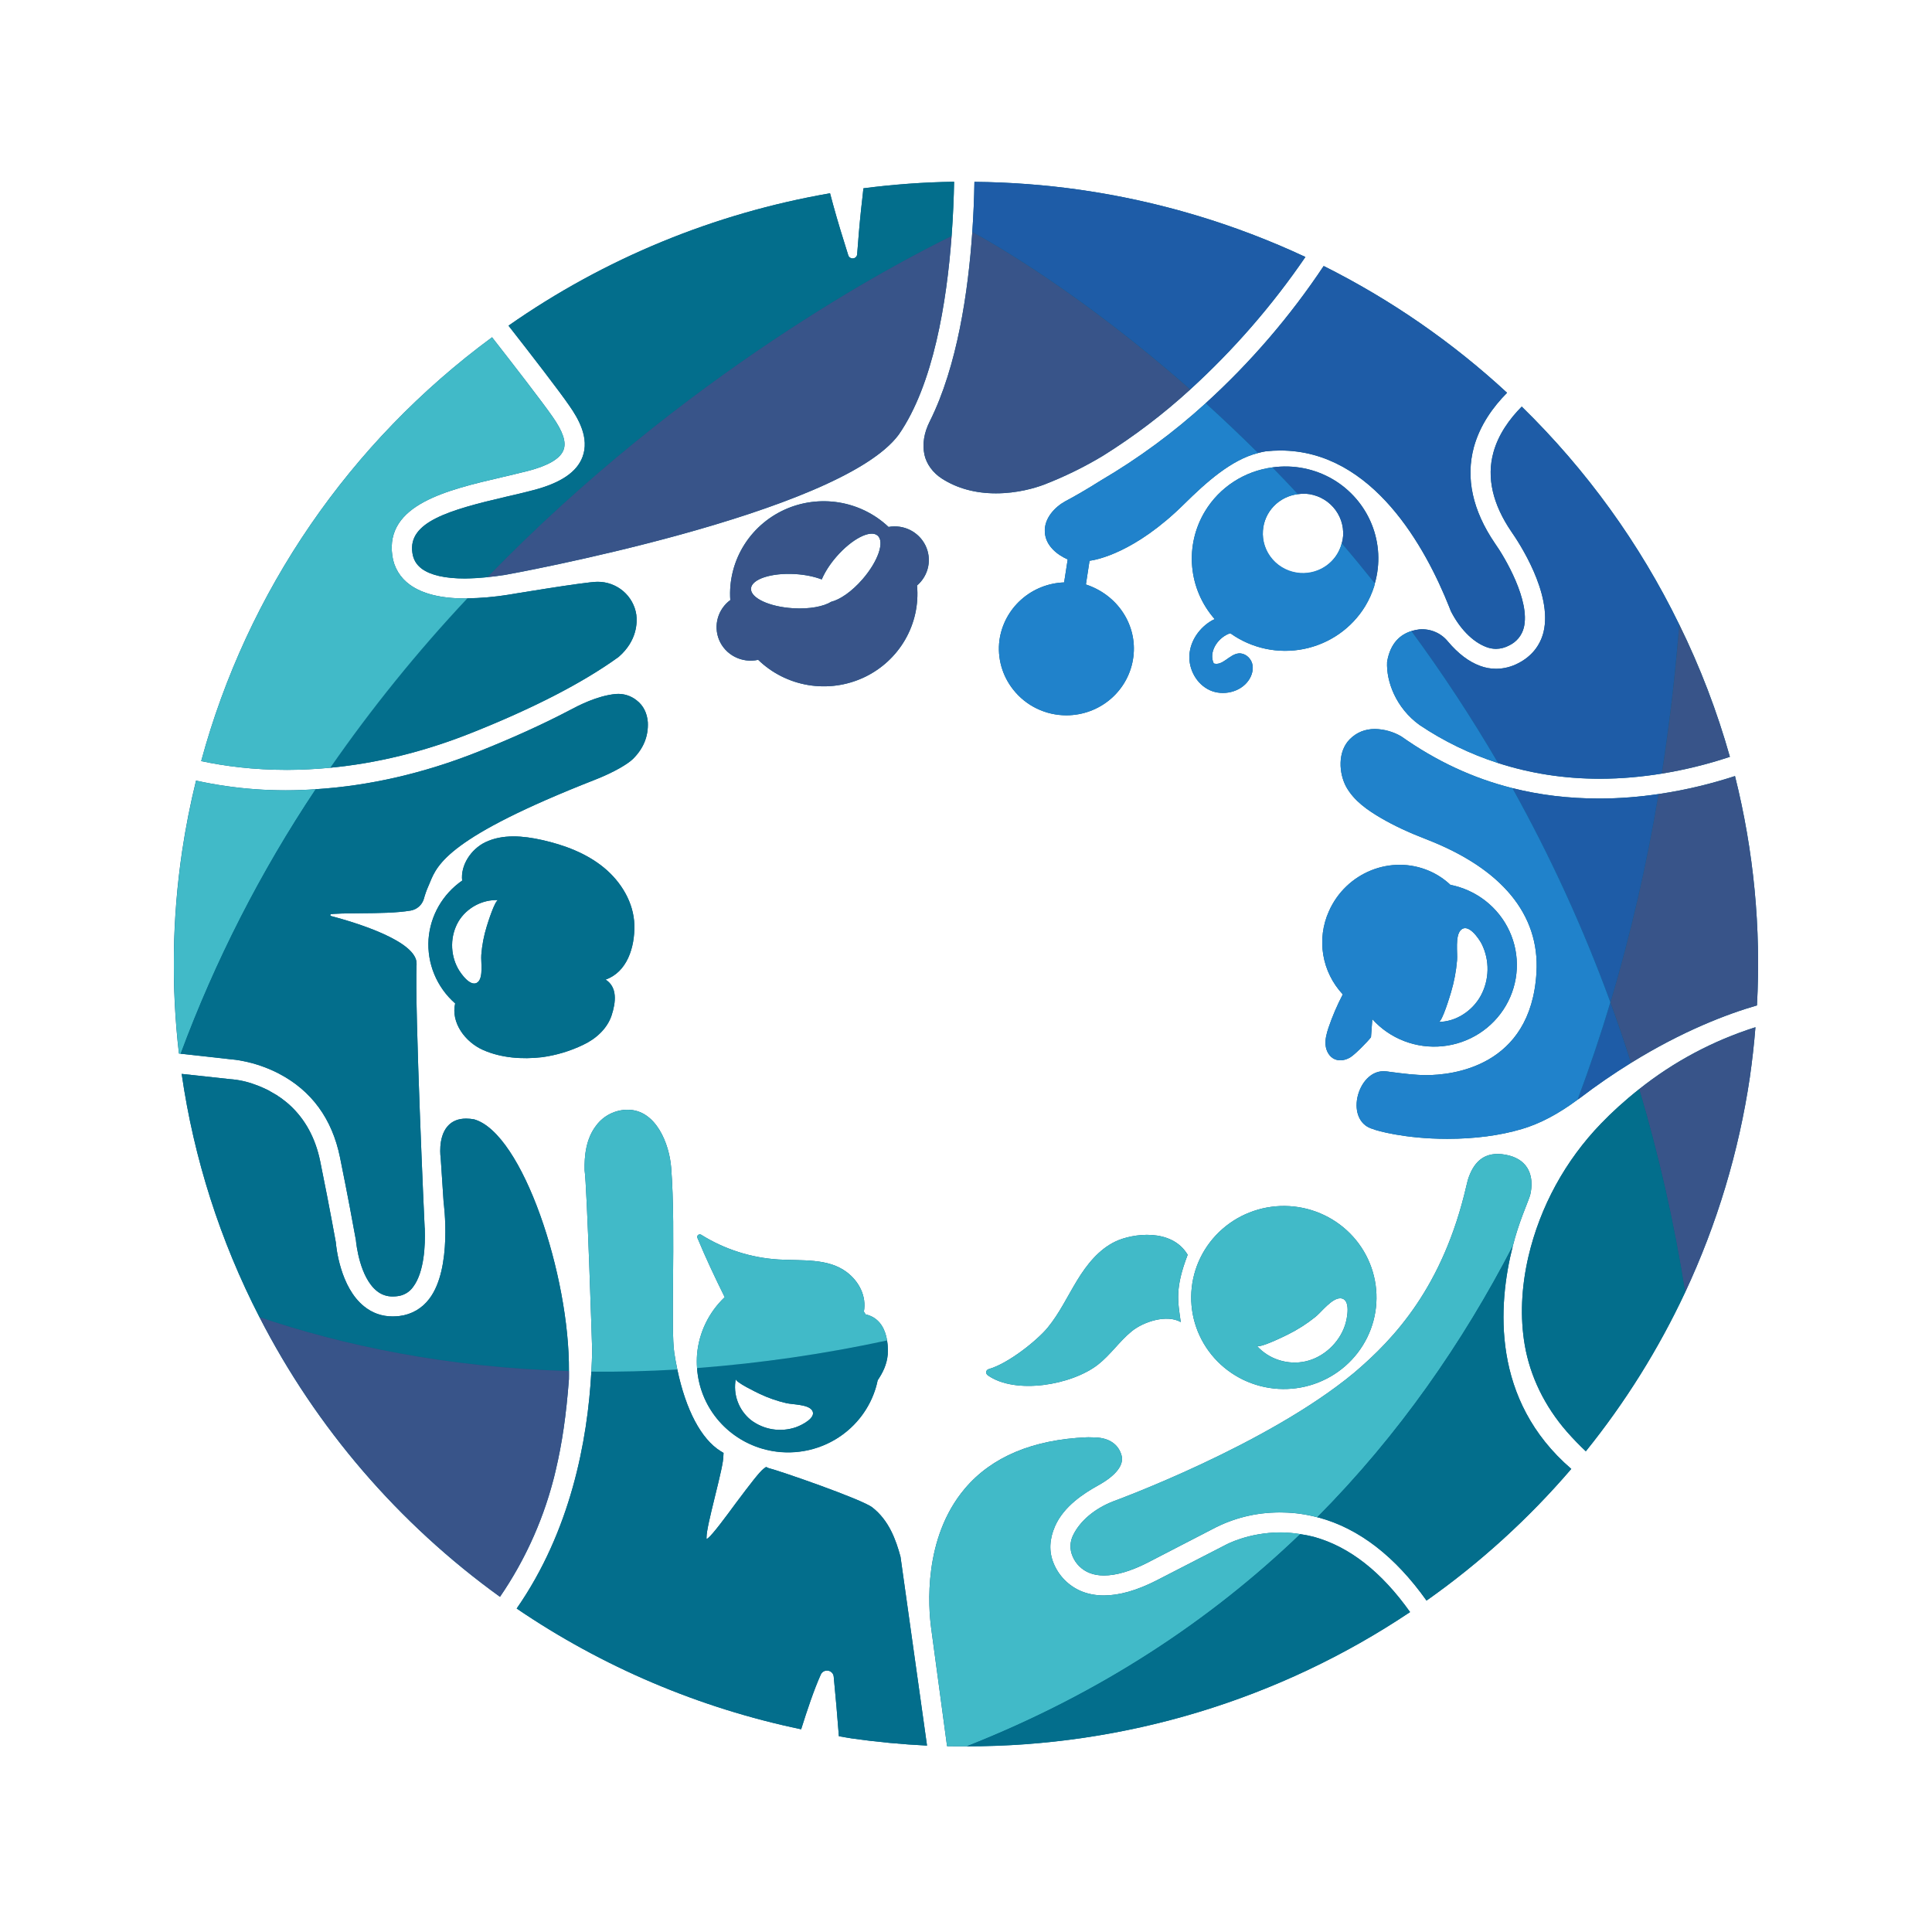 <svg xmlns="http://www.w3.org/2000/svg" width="500" height="500" viewBox="0 0 500 500" fill="none"><g clip-path="url(#clip0_3_5)"><path d="M85.475 198.689C97.529 197.539 109.706 194.558 121.801 189.754C137.988 183.331 150.87 176.689 160.095 170.015C164.958 165.803 164.925 160.975 164.679 159.088C164.326 156.705 163.112 154.53 161.261 152.963C159.41 151.397 157.047 150.545 154.609 150.567C151.51 150.575 131.576 153.912 131.379 153.944C127.931 154.49 124.448 154.793 120.957 154.852L120.383 154.876C114.126 154.876 109.313 153.685 106.074 151.328C104.834 150.446 103.791 149.321 103.009 148.024C102.228 146.726 101.725 145.284 101.531 143.787C99.653 130.56 115.717 126.809 129.886 123.505C132.207 122.962 134.487 122.419 136.651 121.876C141.924 120.508 145.015 118.677 145.844 116.433C146.606 114.433 145.704 111.711 143.015 107.863C140.473 104.186 132.732 94.183 127.344 87.289C90.472 114.441 63.95 153.085 52.068 196.972C58.038 198.251 65.5 199.248 74.307 199.248C78.036 199.229 81.763 199.042 85.475 198.689Z" fill="#025F83"></path><path d="M150.764 118.248C149.279 122.192 145.097 125.011 137.98 126.858C136.086 127.36 134.077 127.83 131.895 128.34L131.108 128.518C116.086 132.01 105.541 135.096 106.73 143.058C106.976 144.808 107.755 146.128 109.181 147.197C111.469 148.858 115.225 149.708 120.333 149.708C123.748 149.642 127.154 149.341 130.526 148.809C131.379 148.679 217.438 133.103 232.608 112.448C241.579 99.496 245.014 78.136 246.269 61.078C246.654 55.878 246.843 51.066 246.917 47.032C238.996 47.138 231.173 47.729 223.448 48.725L223.399 49.179L223.202 51.01C222.718 55.121 222.324 59.242 222.022 63.37L221.825 65.808C221.806 66.099 221.674 66.371 221.458 66.569C221.241 66.766 220.955 66.874 220.66 66.869C220.407 66.876 220.158 66.799 219.953 66.651C219.749 66.503 219.599 66.292 219.529 66.051L218.438 62.536C217.124 58.392 215.916 54.217 214.814 50.013C184.846 55.193 156.421 66.897 131.6 84.276C137.414 91.704 144.835 101.311 147.328 104.964C149.689 108.317 152.609 113.347 150.764 118.248ZM229.951 136.375C226.583 133.19 222.358 131.029 217.78 130.153C213.202 129.277 208.466 129.722 204.137 131.434C199.389 133.326 195.367 136.653 192.649 140.939C189.93 145.225 188.653 150.251 189 155.297C187.443 156.448 186.312 158.073 185.783 159.923C185.254 161.772 185.356 163.741 186.073 165.527C187.713 169.561 192.059 171.691 196.216 170.76C199.755 174.195 204.276 176.474 209.168 177.289C214.061 178.105 219.088 177.417 223.572 175.319C228.056 173.221 231.78 169.814 234.24 165.558C236.701 161.302 237.78 156.403 237.331 151.522C238.796 150.271 239.803 148.578 240.197 146.705C240.59 144.832 240.348 142.883 239.508 141.159C238.669 139.436 237.277 138.033 235.55 137.168C233.823 136.304 231.855 136.025 229.951 136.375ZM223.235 149.894C220.496 153.053 217.43 155.176 215.142 155.734C213.141 156.974 209.467 157.678 205.269 157.419C199.086 157.047 194.199 154.754 194.355 152.316C194.511 149.87 199.644 148.201 205.818 148.574C208.442 148.736 210.796 149.246 212.665 149.959C213.444 148.137 214.707 146.104 216.413 144.135C220.439 139.486 225.228 137.007 227.106 138.595C229 140.182 227.261 145.245 223.235 149.894ZM164.171 239.416C164.039 233.616 160.743 228.173 156.208 224.479C151.674 220.786 146.016 218.68 140.284 217.392C135.413 216.298 130.083 215.812 125.59 217.975C121.85 219.781 119.144 223.985 119.604 227.897C117.106 229.63 115.03 231.889 113.525 234.511C112.02 237.134 111.125 240.054 110.903 243.061C110.692 246.166 111.203 249.279 112.397 252.16C113.591 255.04 115.436 257.613 117.791 259.682C116.643 264.623 120.358 269.693 125.057 271.751C129.747 273.808 135.134 274.189 140.243 273.606C143.936 273.107 147.526 272.032 150.878 270.422C154.199 268.875 157.143 266.227 158.275 262.784C159.406 259.333 159.808 255.486 156.725 253.518C162.26 251.582 164.302 245.215 164.171 239.416ZM125.967 239.756C125.229 242.137 124.753 244.616 124.556 247.119C124.417 248.884 125.13 252.829 123.704 254.133C121.932 255.753 119.276 252.043 118.488 250.594C116.455 246.859 116.512 242.08 118.62 238.516C120.727 234.952 124.827 232.749 128.96 232.944C128.082 232.911 126.221 238.938 125.967 239.756Z" fill="#025F83"></path><path d="M72.126 277.818C80.621 282.24 85.951 289.53 87.984 299.485C90.108 309.918 91.387 316.989 91.896 319.8L92.109 320.958C92.199 321.93 93.109 330.565 97.529 334.105C98.692 335.059 100.167 335.562 101.678 335.522C102.034 335.522 102.397 335.5 102.769 335.457C103.598 335.376 104.4 335.117 105.118 334.699C105.836 334.281 106.453 333.713 106.926 333.035C109.837 329.155 110.067 322.1 109.936 318.245C109.941 318.007 109.928 317.805 109.895 317.637C109.862 317.208 107.295 261.107 107.812 249.508C108.066 243.628 92.289 238.816 85.5 237.018L85.533 236.589L86.402 236.508C87.64 236.419 89.264 236.394 91.018 236.378L93.454 236.346C97.775 236.313 102.671 236.273 106.311 235.649C107.098 235.504 107.829 235.148 108.424 234.619C109.018 234.09 109.454 233.41 109.682 232.652C109.999 231.486 110.39 230.381 110.854 229.339L111.256 228.391C113.167 223.718 116.045 216.663 153.962 201.799C158.972 199.839 162.506 197.684 163.785 196.429C166.532 193.732 167.828 190.54 167.656 186.928C167.475 184.522 166.483 182.562 164.777 181.258C163.267 180.036 161.336 179.441 159.39 179.597C154.519 180.051 149.632 182.626 147.287 183.874C140.407 187.478 132.469 191.075 123.695 194.566C109.641 200.147 95.553 203.371 81.695 204.245C71.319 204.999 60.888 204.249 50.732 202.018C49.25 208.043 48.048 214.133 47.132 220.267C44.561 237.619 44.282 255.227 46.304 272.65L46.747 272.698L59.867 274.156C59.949 274.165 65.73 274.505 72.126 277.818Z" fill="#025F83"></path><path d="M142.982 383.822C143.299 382.726 143.575 381.633 143.81 380.542C145.475 373.535 146.532 366.253 147.238 356.955C147.262 356.266 147.238 355.537 147.246 354.832C147.434 330.176 135.274 293.313 122.72 289.692C122.036 289.563 121.341 289.495 120.645 289.49C118.59 289.49 116.988 290.148 115.84 291.466C113.232 294.463 114.052 299.712 114.06 299.785L114.807 311.125C114.831 311.295 117.135 328.24 111.108 336.121C110.204 337.341 109.056 338.366 107.737 339.132C106.417 339.898 104.952 340.39 103.433 340.576C102.834 340.647 102.232 340.685 101.629 340.69C98.83 340.69 96.359 339.82 94.216 338.082C88.025 333.124 87 322.667 86.91 321.509L85.885 315.952C85.221 312.38 84.196 307.099 82.859 300.498C81.629 294.512 78.956 289.603 74.897 285.918C74.43 285.484 73.937 285.079 73.421 284.703C72.942 284.321 72.441 283.967 71.921 283.641C71.806 283.515 71.663 283.418 71.502 283.358C70.978 283.039 70.445 282.732 69.903 282.435L69.469 282.175C69.075 281.981 68.649 281.787 67.96 281.471C67.32 281.195 66.681 280.92 66.09 280.725C63.969 279.921 61.739 279.433 59.473 279.276L47.017 277.923C50.182 299.848 56.98 321.109 67.14 340.852C81.811 369.501 103.142 394.31 129.386 413.25C135.55 404.259 140.146 394.313 142.982 383.822ZM353.32 156.86C354.32 155.186 355.097 153.458 355.649 151.676C355.723 151.441 355.739 151.198 355.813 150.963C357.245 145.939 356.967 140.588 355.02 135.735C353.073 130.882 349.566 126.795 345.038 124.104C340.313 121.305 334.757 120.195 329.302 120.961C325.723 121.434 322.298 122.697 319.281 124.658C316.264 126.618 313.734 129.225 311.877 132.285C309.256 136.607 308.085 141.637 308.531 146.655C308.977 151.674 311.018 156.425 314.362 160.23C314.144 160.323 313.931 160.426 313.722 160.538C310.45 162.376 308.056 165.795 307.818 169.504C307.58 173.214 309.671 177.054 313.083 178.617C316.494 180.18 321.02 179.143 323.136 176.073C324.03 174.786 324.489 173.125 324.038 171.635C323.587 170.144 322.07 168.929 320.504 169.107C318.142 169.375 316.379 172.404 314.116 171.699C312.779 168.848 314.944 165.357 317.855 164.077C318.044 163.996 318.24 163.972 318.437 163.899C321.149 165.838 324.238 167.199 327.51 167.897C330.782 168.594 334.165 168.613 337.444 167.951C340.724 167.289 343.828 165.962 346.561 164.053C349.294 162.143 351.596 159.694 353.32 156.86ZM347.318 140.361L347.244 140.579C346.626 143.08 345.078 145.259 342.907 146.683C340.736 148.107 338.102 148.67 335.529 148.262C332.956 147.853 330.634 146.502 329.024 144.478C327.414 142.454 326.635 139.905 326.842 137.339C327.002 134.968 327.995 132.726 329.649 131.001C331.303 129.275 333.515 128.174 335.903 127.887C336.453 127.822 337.002 127.765 337.568 127.781C337.677 127.776 337.789 127.773 337.904 127.773C340.656 127.956 343.223 129.21 345.04 131.26C346.857 133.311 347.776 135.989 347.596 138.708C347.564 139.275 347.449 139.826 347.318 140.361Z" fill="#025F83"></path><path d="M312.049 104.348C303.73 111.928 294.63 118.628 284.899 124.339C280.791 126.939 277.601 128.721 275.641 129.758C273.075 131.175 270.156 134.116 270.402 137.752C270.615 141.268 273.649 143.609 276.322 144.775L275.395 150.729C271.264 150.879 267.318 152.465 264.255 155.208C261.191 157.951 259.207 161.674 258.651 165.722C258.364 167.973 258.531 170.258 259.144 172.445C259.756 174.632 260.801 176.677 262.218 178.463C263.847 180.541 265.936 182.221 268.326 183.376C270.716 184.53 273.342 185.127 276.002 185.121C280.256 185.116 284.362 183.578 287.549 180.795C290.736 178.012 292.785 174.176 293.312 170.007C294.362 161.761 289.27 153.977 281.029 151.263L281.972 145.132C283.817 144.889 293.69 143.05 306.416 130.487C312.066 124.914 318.609 118.977 325.604 117.235C326.268 117.073 326.924 116.895 327.588 116.806C328.879 116.66 330.133 116.59 331.352 116.595C355.329 116.595 369.007 141.916 375.025 157.006L375.485 158.173C377.641 162.417 380.946 166.119 384.816 167.512C385.57 167.777 386.362 167.919 387.161 167.933C388.361 167.913 389.537 167.604 390.589 167.034C391.529 166.585 392.356 165.936 393.011 165.134C393.666 164.331 394.133 163.395 394.377 162.393C396.058 155.491 389.523 144.313 386.866 140.587C381.093 132.099 379.273 123.723 381.446 115.704C383.029 109.994 386.407 105.304 390.031 101.659C375.863 88.557 359.883 77.509 342.57 68.846C333.899 81.864 323.65 93.787 312.049 104.348Z" fill="#025F83"></path><path d="M239.233 117.648C239.766 120.094 241.423 122.362 243.784 123.877C247.729 126.396 252.427 127.676 257.749 127.676C263.309 127.676 267.876 126.283 270.098 125.457C275.42 123.401 280.551 120.891 285.432 117.956C293.487 112.925 301.057 107.174 308.048 100.776C319.282 90.524 329.278 79.024 337.838 66.505C319.416 57.89 299.797 52.036 279.627 49.138C270.536 47.841 261.366 47.148 252.181 47.065C252.111 51.383 251.928 55.699 251.632 60.009C250.59 75.285 247.794 94.749 240.611 109.078C239.135 112.019 238.668 114.902 239.233 117.648ZM219.045 329.155C214.207 325.567 207.524 326.32 201.481 325.956C194.379 325.52 187.503 323.322 181.489 319.565C180.923 319.217 180.243 319.759 180.497 320.367C182.653 325.567 185.056 330.662 187.557 335.708C183.442 339.609 180.901 344.854 180.407 350.467C180.314 351.661 180.312 352.86 180.398 354.055C180.769 359.524 183.074 364.69 186.911 368.649C190.748 372.609 195.872 375.11 201.387 375.714C206.902 376.318 212.457 374.988 217.079 371.955C221.701 368.923 225.096 364.381 226.671 359.125C226.857 358.483 227.013 357.846 227.138 357.214C228.45 355.254 229.508 353.18 229.746 350.515C229.858 348.944 229.725 347.365 229.352 345.833C228.737 343.403 227.311 340.909 224.014 340.155C223.872 339.918 223.724 339.677 223.571 339.434C224.293 335.49 222.366 331.618 219.045 329.155ZM205.95 369.372C203.998 370.04 201.907 370.215 199.869 369.881C197.831 369.548 195.91 368.715 194.281 367.46C192.733 366.202 191.558 364.554 190.878 362.691C190.198 360.828 190.04 358.818 190.419 356.874C190.247 357.7 195.806 360.348 196.561 360.713C198.769 361.766 201.076 362.571 203.481 363.127C205.171 363.516 209.09 363.435 210.148 364.974C211.46 366.877 207.475 368.845 205.95 369.372ZM288.712 321.282C284.358 323.348 281.234 327.309 278.741 331.399C276.248 335.49 274.19 339.872 271.148 343.582C268.442 346.878 260.906 352.921 255.871 354.322C255.125 354.533 254.994 355.464 255.625 355.918C262.767 360.988 277.355 358.469 284.153 353.164C287.367 350.653 289.68 347.17 292.829 344.578C295.977 341.986 302.045 340.098 305.58 342.156C304.817 336.656 304.038 333.473 307.367 324.733C303.234 317.767 293.075 319.217 288.712 321.282Z" fill="#025F83"></path><path d="M316.363 318.058C311.601 322.223 308.709 328.085 308.323 334.356C307.937 340.626 310.089 346.792 314.304 351.495C318.52 356.199 324.455 359.055 330.803 359.437C337.151 359.818 343.392 357.693 348.154 353.528C352.916 349.364 355.808 343.502 356.194 337.231C356.58 330.96 354.428 324.795 350.212 320.091C345.996 315.388 340.062 312.531 333.714 312.15C327.366 311.769 321.124 313.894 316.363 318.058ZM346.949 336C349.679 336.17 348.671 341.224 348.08 342.99C346.563 347.55 342.553 351.244 337.953 352.305C333.353 353.366 328.326 351.779 325.26 348.279C325.907 349.025 332.369 345.833 333.246 345.396C335.816 344.127 338.221 342.591 340.462 340.787C342.029 339.515 344.751 335.862 346.949 336ZM340.028 397.738C338.869 397.44 337.695 397.205 336.51 397.033C334.835 396.758 333.141 396.612 331.442 396.596C322.98 396.596 317.256 399.787 317.183 399.82L299.151 409.094C294.157 411.621 289.631 412.901 285.686 412.901C283.598 412.901 281.668 412.545 279.897 411.832C278.239 411.143 276.738 410.129 275.485 408.853C274.233 407.577 273.254 406.063 272.607 404.404C271.443 401.48 271.582 398.313 273.034 394.992C275.305 389.808 280.512 386.463 284.243 384.397C288.802 381.87 290.934 379.124 290.254 376.662C289.467 373.803 287.072 372.15 283.538 372.012L281.718 371.964L281.25 371.972C267.261 372.579 256.658 377.043 249.729 385.215C238.823 398.086 240.275 416.125 240.98 421.35L245.096 451.911C246.794 451.951 248.491 451.935 250.18 451.935C291.087 451.97 331.062 439.867 364.923 417.194C357.584 406.851 349.245 400.273 340.028 397.738Z" fill="#025F83"></path><path d="M391.507 322.481C393.057 316.349 395.173 311.781 395.952 309.456C396.157 308.76 397.059 305.123 395.238 302.223C394.14 300.465 392.254 299.331 389.654 298.845C388.976 298.717 388.287 298.649 387.596 298.643C383.799 298.643 381.274 300.854 379.863 305.406C379.792 305.665 379.675 306.141 379.511 306.832C373.476 333.019 360.823 346.465 350.483 355.246C327.859 374.038 288.491 388.399 288.105 388.545C283.308 390.416 279.536 393.591 277.749 397.252C277.316 398.096 277.075 399.024 277.044 399.97C277.013 400.916 277.192 401.857 277.568 402.728C277.967 403.717 278.567 404.615 279.332 405.366C280.096 406.117 281.009 406.705 282.013 407.094C283.106 407.526 284.339 407.739 285.711 407.733C288.827 407.733 292.55 406.648 296.789 404.518L314.747 395.235C320.141 392.56 326.124 391.254 332.156 391.436C335.075 391.477 338.019 391.906 340.913 392.667L341.307 392.749C351.729 395.575 361.077 402.817 369.187 414.23C383.053 404.446 395.635 393 406.645 380.153C385.956 362.341 387.612 337.839 391.507 322.481Z" fill="#025F83"></path><path d="M414.377 290.745C405.077 300.369 398.571 312.288 395.542 325.251C393.697 333.278 393.385 340.973 394.607 348.109C396.001 356.209 399.773 363.961 405.529 370.546C407.178 372.426 408.842 374.119 410.408 375.593C420.607 362.942 429.235 349.131 436.107 334.453C444.371 316.785 450.013 298.032 452.86 278.773C453.475 274.48 453.957 270.169 454.303 265.846C443.363 269.315 433.164 274.746 424.217 281.868C420.38 284.905 417.067 287.951 414.377 290.745ZM449.014 200.843C443.692 202.585 436.903 204.383 429.195 205.509C424.398 206.214 419.248 206.659 413.861 206.659C405.907 206.659 398.486 205.744 391.409 203.97C381.257 201.418 371.811 197.044 362.635 190.572C360.568 189.366 358.221 188.708 355.821 188.661C353.23 188.666 351.051 189.563 349.286 191.35C346.137 194.574 346.481 200.098 348.408 203.654C350.466 207.315 353.968 209.705 357.453 211.738C360.725 213.649 364.529 215.431 369.097 217.197C388.613 224.738 398.486 236.645 397.641 251.63C396.247 276.319 375.476 278.239 369.146 278.239C366.317 278.239 363.422 277.874 360.019 277.437L358.855 277.275L358.068 277.226C354.247 277.226 351.664 281.098 351.172 284.735C350.68 288.461 352.295 291.385 355.296 292.187C355.513 292.256 355.726 292.335 355.936 292.422C356.001 292.446 363.144 294.73 374.558 294.73C381.651 294.73 388.145 293.88 393.844 292.195C398.568 290.802 403.307 288.283 408.285 284.589L408.965 284.111C413.195 280.886 417.582 277.866 422.11 275.064C435.418 266.826 446.874 262.46 454.697 260.192C455.789 240.24 453.874 220.239 449.014 200.843Z" fill="#025F83"></path><path d="M354.812 268.43L355.157 263.764C357.41 266.272 360.236 268.214 363.399 269.43C366.562 270.646 369.973 271.102 373.35 270.759C376.727 270.416 379.973 269.285 382.82 267.458C385.666 265.632 388.033 263.163 389.723 260.255C391.413 257.346 392.378 254.083 392.54 250.734C392.701 247.384 392.054 244.045 390.651 240.991C389.248 237.938 387.129 235.258 384.471 233.173C381.813 231.088 378.69 229.657 375.362 228.999C373.761 227.489 371.904 226.269 369.876 225.394C359.97 221.126 348.351 225.807 343.915 235.851C342.326 239.391 341.821 243.312 342.46 247.132C343.1 250.952 344.857 254.503 347.514 257.349C346.062 260.125 344.826 263.006 343.816 265.967C343.341 267.409 342.914 268.916 343.045 270.43C343.177 271.945 343.988 273.484 345.391 274.108C346.686 274.683 348.244 274.375 349.45 273.638C350.671 272.901 353.968 269.556 354.812 268.43ZM375.534 256.758C376.329 254.076 376.854 251.306 377.084 248.52C377.248 246.56 376.542 242.226 378.051 240.703C379.921 238.808 382.668 242.769 383.48 244.324C384.508 246.417 385.02 248.72 384.974 251.046C384.929 253.371 384.327 255.653 383.217 257.705C380.97 261.771 376.665 264.444 372.336 264.469C373.246 264.461 375.255 257.681 375.534 256.758ZM391.179 137.655C392.983 140.231 401.88 153.604 399.461 163.591C398.584 167.107 396.345 169.877 392.992 171.61C391.216 172.563 389.231 173.07 387.211 173.085C385.746 173.085 384.357 172.833 383.045 172.331C380.159 171.286 377.354 169.156 374.706 166.013C373.832 164.936 372.703 164.087 371.419 163.542C370.135 162.997 368.735 162.772 367.342 162.887C366.638 162.969 365.944 163.115 365.267 163.324C362.553 164.158 359.814 166.272 358.978 171.294C358.732 176.316 361.241 183.193 367.375 187.624C373.648 191.842 380.495 195.161 387.711 197.482C395.993 200.155 404.759 201.54 413.984 201.54C419.699 201.54 425.086 201.005 430.064 200.203C436.051 199.236 441.947 197.784 447.694 195.862C444.38 184.087 439.995 172.633 434.59 161.639C424.372 140.668 410.584 121.585 393.828 105.223C390.663 108.422 387.793 112.399 386.505 117.065C384.701 123.569 386.284 130.487 391.179 137.655ZM225.744 390.108C223.03 388.002 201.841 380.663 198.84 379.918L198.258 379.643L197.545 380.169C196.495 381.028 194.224 383.944 190.411 389.047C187.926 392.424 184.515 397.05 183.211 398.095L182.85 398.313V397.851C182.85 396.215 183.834 392.206 184.867 387.961L184.999 387.411C186.36 381.911 187.245 378.193 187.213 376.711L187.254 376.022L186.499 375.56C181.456 372.442 177.471 364.844 175.29 354.419C174.991 352.998 174.732 351.569 174.511 350.134C174.043 347.113 174.109 339.847 174.183 331.326C174.265 321.541 174.363 310.444 173.691 302.085C173.215 296.099 169.82 287.197 162.44 287.197C160.87 287.197 159.322 287.558 157.918 288.253C156.515 288.948 155.295 289.956 154.355 291.199C151.6 294.706 151.206 299.25 151.297 302.887C151.912 306.856 153.256 349.203 153.256 349.559C153.218 351.303 153.147 353.107 153.043 354.97C152.059 372.993 147.639 396.256 133.716 416.287C155.925 431.405 180.947 442.026 207.335 447.537C208.852 442.701 210.648 437.315 212.419 433.378C212.552 433.073 212.773 432.812 213.055 432.629C213.336 432.447 213.665 432.349 214.002 432.349C214.444 432.338 214.873 432.494 215.202 432.787C215.53 433.079 215.731 433.485 215.765 433.921C216.232 438.692 216.733 444.418 217.102 449.335C218.2 449.513 219.291 449.732 220.398 449.894C226.936 450.823 233.441 451.444 239.914 451.757L233.051 402.89C231.853 398.451 230.041 393.453 225.744 390.108Z" fill="#025F83"></path><path d="M239.75 141.713C238.988 139.845 237.597 138.294 235.812 137.322C234.027 136.349 231.957 136.015 229.951 136.375C226.419 133.034 221.947 130.825 217.121 130.04C212.296 129.255 207.343 129.93 202.913 131.977C198.483 134.024 194.784 137.347 192.301 141.509C189.817 145.671 188.667 150.477 189 155.297C187.443 156.448 186.312 158.073 185.783 159.923C185.254 161.772 185.356 163.741 186.073 165.527C187.713 169.561 192.059 171.691 196.216 170.76C199.755 174.195 204.276 176.474 209.168 177.289C214.061 178.105 219.088 177.417 223.572 175.319C228.056 173.221 231.78 169.814 234.24 165.558C236.701 161.302 237.78 156.403 237.331 151.522C240.086 149.149 241.193 145.253 239.75 141.713ZM223.235 149.894C220.496 153.053 217.43 155.176 215.142 155.726C213.141 156.966 209.467 157.67 205.269 157.411C199.086 157.039 194.199 154.746 194.355 152.308C194.511 149.87 199.644 148.193 205.818 148.566C208.442 148.728 210.796 149.238 212.665 149.951C213.444 148.129 214.707 146.095 216.413 144.127C220.439 139.478 225.228 136.999 227.106 138.587C229 140.182 227.261 145.245 223.235 149.894Z" fill="#385489"></path><path d="M288.712 321.282C284.358 323.348 281.234 327.309 278.741 331.399C276.248 335.49 274.19 339.872 271.148 343.582C268.442 346.878 260.906 352.921 255.871 354.322C255.125 354.533 254.994 355.464 255.625 355.918C262.767 360.988 277.355 358.469 284.153 353.164C287.367 350.653 289.68 347.17 292.829 344.578C295.977 341.986 302.045 340.099 305.571 342.156C304.809 336.656 304.03 333.473 307.359 324.733C303.234 317.767 293.075 319.217 288.712 321.282Z" fill="#41BAC8"></path><path d="M316.363 318.058C311.601 322.223 308.709 328.085 308.323 334.356C307.937 340.626 310.089 346.792 314.304 351.495C318.52 356.199 324.455 359.055 330.803 359.437C337.151 359.818 343.392 357.693 348.154 353.528C352.916 349.364 355.808 343.502 356.194 337.231C356.58 330.96 354.428 324.795 350.212 320.091C345.996 315.388 340.062 312.531 333.714 312.15C327.366 311.769 321.124 313.894 316.363 318.058ZM340.454 340.787C342.029 339.523 344.751 335.87 346.949 336C349.679 336.17 348.671 341.224 348.08 342.99C346.563 347.55 342.553 351.244 337.953 352.305C335.666 352.824 333.279 352.722 331.045 352.012C328.811 351.302 326.812 350.01 325.26 348.271C325.907 349.017 332.369 345.825 333.246 345.388C335.797 344.132 338.224 342.585 340.454 340.787Z" fill="#41BAC8"></path><path d="M343.062 270.43C343.193 271.945 344.005 273.484 345.407 274.108C346.703 274.683 348.261 274.375 349.466 273.638C350.671 272.901 353.976 269.556 354.812 268.422L355.157 263.756C357.41 266.264 360.236 268.206 363.399 269.422C366.562 270.638 369.973 271.094 373.35 270.751C376.727 270.408 379.973 269.277 382.82 267.45C385.667 265.624 388.033 263.154 389.723 260.246C391.413 257.338 392.378 254.075 392.54 250.725C392.701 247.376 392.054 244.037 390.651 240.983C389.248 237.93 387.129 235.25 384.471 233.165C381.813 231.079 378.69 229.649 375.362 228.991C373.761 227.481 371.904 226.261 369.876 225.386C359.97 221.118 348.351 225.799 343.915 235.843C342.326 239.383 341.821 243.304 342.46 247.124C343.1 250.944 344.857 254.495 347.514 257.341C346.062 260.117 344.826 262.998 343.816 265.959C343.349 267.417 342.922 268.916 343.062 270.43ZM375.534 256.758C376.329 254.076 376.854 251.306 377.084 248.52C377.248 246.56 376.542 242.226 378.051 240.703C379.921 238.808 382.668 242.769 383.48 244.324C384.508 246.417 385.02 248.72 384.974 251.046C384.929 253.371 384.327 255.653 383.217 257.705C380.97 261.771 376.665 264.444 372.336 264.469C373.246 264.461 375.255 257.681 375.534 256.758Z" fill="#2082CB"></path><path d="M164.171 239.415C164.039 233.616 160.743 228.173 156.208 224.479C151.674 220.785 146.016 218.679 140.284 217.392C135.413 216.298 130.083 215.812 125.598 217.975C121.859 219.781 119.153 223.985 119.612 227.897C117.114 229.63 115.038 231.889 113.533 234.511C112.029 237.134 111.133 240.054 110.912 243.06C110.701 246.166 111.212 249.279 112.406 252.16C113.599 255.04 115.444 257.613 117.8 259.682C116.652 264.623 120.366 269.693 125.065 271.751C129.755 273.808 135.151 274.189 140.251 273.606C143.944 273.106 147.534 272.032 150.887 270.422C154.208 268.875 157.151 266.226 158.283 262.784C159.415 259.333 159.816 255.486 156.733 253.518C162.26 251.582 164.302 245.215 164.171 239.415ZM125.967 239.756C125.229 242.137 124.753 244.616 124.565 247.119C124.425 248.884 125.139 252.829 123.712 254.133C121.941 255.753 119.284 252.043 118.497 250.593C117.496 248.73 116.984 246.648 117.007 244.538C117.03 242.429 117.587 240.359 118.628 238.516C120.743 234.952 124.835 232.749 128.968 232.944C128.082 232.911 126.221 238.938 125.967 239.756Z" fill="#036E8C"></path><path d="M345.038 124.104C340.313 121.305 334.757 120.195 329.302 120.961C331.494 123.202 333.695 125.511 335.903 127.887C336.453 127.822 337.002 127.765 337.568 127.781C337.677 127.776 337.789 127.773 337.904 127.773C340.656 127.956 343.223 129.21 345.04 131.26C346.857 133.311 347.776 135.989 347.596 138.708C347.546 139.268 347.45 139.824 347.309 140.369L347.236 140.587C350.1 143.935 352.956 147.394 355.805 150.963C357.238 145.94 356.961 140.59 355.015 135.737C353.07 130.884 349.564 126.797 345.038 124.104Z" fill="#1E5CA7"></path><path d="M336.535 148.274C333.782 148.091 331.216 146.837 329.399 144.787C327.582 142.737 326.662 140.058 326.842 137.339C327.002 134.968 327.995 132.726 329.649 131.001C331.303 129.275 333.515 128.174 335.903 127.887C333.733 125.55 331.533 123.241 329.302 120.961C325.723 121.434 322.298 122.697 319.281 124.658C316.264 126.618 313.733 129.225 311.877 132.285C309.256 136.607 308.085 141.637 308.531 146.655C308.977 151.674 311.018 156.425 314.362 160.23C314.144 160.323 313.931 160.426 313.722 160.538C310.45 162.368 308.056 165.795 307.818 169.504C307.58 173.214 309.671 177.054 313.083 178.617C316.494 180.18 321.02 179.143 323.136 176.073C324.03 174.786 324.489 173.125 324.038 171.635C323.587 170.144 322.07 168.929 320.504 169.107C318.142 169.375 316.379 172.404 314.116 171.699C312.779 168.848 314.944 165.357 317.847 164.077C318.035 163.996 318.24 163.972 318.429 163.907C321.141 165.844 324.231 167.204 327.503 167.901C330.775 168.598 334.157 168.616 337.437 167.956C340.716 167.295 343.821 165.969 346.555 164.062C349.289 162.155 351.592 159.708 353.32 156.876C354.32 155.202 355.097 153.474 355.649 151.692C355.723 151.458 355.739 151.215 355.813 150.98C353.018 147.472 350.162 144.012 347.244 140.604C346.642 142.914 345.243 144.944 343.288 146.344C341.333 147.744 338.944 148.427 336.535 148.274Z" fill="#2082CB"></path><path d="M197.29 374.945C200.432 375.856 203.73 376.113 206.977 375.7C210.225 375.288 213.35 374.215 216.156 372.548C218.961 370.882 221.387 368.659 223.279 366.019C225.171 363.38 226.488 360.382 227.147 357.214C228.459 355.254 229.516 353.18 229.754 350.515C229.83 349.311 229.77 348.102 229.574 346.911C213.368 350.406 196.937 352.793 180.398 354.055C180.707 358.827 182.493 363.391 185.514 367.127C188.536 370.864 192.647 373.593 197.29 374.945ZM190.427 356.866C190.255 357.692 195.814 360.34 196.569 360.705C198.777 361.758 201.084 362.565 203.49 363.127C205.179 363.516 209.098 363.435 210.156 364.974C211.46 366.885 207.475 368.845 205.958 369.38C204.006 370.048 201.916 370.223 199.877 369.89C197.839 369.556 195.918 368.723 194.289 367.468C192.746 366.203 191.573 364.552 190.894 362.687C190.215 360.823 190.054 358.813 190.427 356.866Z" fill="#036E8C"></path><path d="M229.361 345.833C228.746 343.403 227.319 340.909 224.022 340.155C223.88 339.912 223.733 339.672 223.58 339.434C224.285 335.49 222.358 331.618 219.037 329.155C214.199 325.567 207.516 326.32 201.472 325.956C194.371 325.52 187.495 323.322 181.481 319.565C180.915 319.217 180.234 319.759 180.489 320.367C182.645 325.567 185.048 330.662 187.549 335.708C183.434 339.609 180.893 344.854 180.398 350.466C180.306 351.661 180.303 352.86 180.39 354.055C196.929 352.793 213.36 350.406 229.566 346.911C229.522 346.547 229.453 346.187 229.361 345.833Z" fill="#41BAC8"></path><path d="M246.277 61.094C246.663 55.894 246.851 51.082 246.925 47.049C239.004 47.154 231.181 47.745 223.457 48.742L223.407 49.195L223.211 51.026C222.726 55.137 222.332 59.258 222.03 63.386L221.833 65.824C221.814 66.115 221.683 66.388 221.466 66.585C221.249 66.783 220.964 66.89 220.669 66.885C220.415 66.888 220.167 66.81 219.962 66.663C219.756 66.515 219.605 66.307 219.529 66.067L218.438 62.552C217.124 58.408 215.916 54.233 214.814 50.029C184.846 55.209 156.421 66.913 131.6 84.292C137.414 91.72 144.835 101.327 147.328 104.98C149.681 108.333 152.6 113.355 150.747 118.264C149.263 122.208 145.081 125.027 137.963 126.874C136.069 127.376 134.06 127.846 131.879 128.356L131.1 128.535C116.078 132.026 105.532 135.112 106.721 143.074C106.967 144.824 107.746 146.144 109.173 147.213C111.461 148.874 115.217 149.724 120.333 149.724C122.121 149.724 124.089 149.586 126.147 149.376C177.209 96.758 231.804 68.149 246.277 61.094Z" fill="#036E8C"></path><path d="M232.616 112.456C241.587 99.504 245.023 78.144 246.277 61.086C231.804 68.141 177.209 96.75 126.147 149.36C127.614 149.215 129.077 149.031 130.534 148.809C131.387 148.679 217.446 133.111 232.616 112.456Z" fill="#385489"></path><path d="M160.095 170.015C164.958 165.803 164.925 160.975 164.679 159.088C164.326 156.705 163.112 154.529 161.261 152.963C159.41 151.396 157.047 150.545 154.609 150.567C151.51 150.575 131.576 153.912 131.379 153.944C127.931 154.49 124.448 154.793 120.957 154.851C108.056 168.582 96.2 183.234 85.483 198.689C97.537 197.538 109.714 194.558 121.809 189.754C137.988 183.331 150.878 176.681 160.095 170.015Z" fill="#036E8C"></path><path d="M120.383 154.876C114.126 154.876 109.313 153.685 106.074 151.328C104.834 150.446 103.791 149.321 103.009 148.024C102.228 146.726 101.725 145.284 101.531 143.787C99.653 130.56 115.717 126.809 129.886 123.505C132.207 122.962 134.487 122.419 136.651 121.876C141.924 120.508 145.015 118.677 145.844 116.433C146.606 114.433 145.704 111.711 143.015 107.863C140.473 104.186 132.732 94.183 127.344 87.289C90.472 114.441 63.95 153.085 52.068 196.972C58.038 198.251 65.5 199.248 74.307 199.248C78.013 199.242 81.736 199.059 85.475 198.697C96.201 183.249 108.057 168.598 120.948 154.86C120.757 154.86 120.568 154.865 120.383 154.876ZM46.771 272.707C55.706 248.633 67.434 225.662 81.72 204.253C71.344 205.007 60.912 204.257 50.756 202.026C49.274 208.051 48.073 214.141 47.157 220.275C44.586 237.627 44.307 255.235 46.328 272.658L46.771 272.707Z" fill="#41BAC8"></path><path d="M59.891 274.164C59.949 274.164 65.73 274.505 72.126 277.818C80.621 282.24 85.951 289.53 87.984 299.485C90.108 309.918 91.387 316.989 91.896 319.8L92.109 320.958C92.199 321.93 93.109 330.565 97.529 334.104C98.692 335.058 100.167 335.562 101.678 335.522C102.034 335.522 102.397 335.5 102.769 335.457C103.598 335.376 104.4 335.117 105.118 334.699C105.836 334.281 106.453 333.713 106.926 333.035C109.837 329.155 110.067 322.1 109.936 318.245C109.941 318.007 109.928 317.805 109.895 317.637C109.862 317.208 107.295 261.107 107.812 249.508C108.066 243.627 92.289 238.816 85.5 237.018L85.533 236.589L86.402 236.508C87.64 236.418 89.264 236.394 91.018 236.378L93.454 236.346C97.775 236.313 102.671 236.273 106.311 235.649C107.097 235.505 107.827 235.15 108.422 234.622C109.016 234.095 109.452 233.416 109.682 232.66C109.999 231.494 110.39 230.389 110.854 229.347L111.256 228.399C113.167 223.726 116.045 216.671 153.962 201.807C158.972 199.847 162.506 197.692 163.785 196.437C166.532 193.74 167.828 190.54 167.656 186.936C167.475 184.53 166.483 182.57 164.777 181.266C163.267 180.044 161.336 179.449 159.39 179.605C154.519 180.059 149.632 182.634 147.287 183.882C140.407 187.486 132.469 191.083 123.695 194.574C109.641 200.155 95.553 203.379 81.695 204.253C67.409 225.662 55.682 248.633 46.747 272.706L59.891 274.164Z" fill="#036E8C"></path><path d="M317.191 399.82L299.159 409.094C294.165 411.621 289.639 412.901 285.695 412.901C283.606 412.901 281.677 412.545 279.905 411.832C278.247 411.143 276.746 410.129 275.493 408.853C274.241 407.577 273.262 406.063 272.616 404.404C271.443 401.48 271.591 398.313 273.042 394.992C275.313 389.808 280.52 386.463 284.251 384.397C288.811 381.87 290.943 379.124 290.262 376.662C289.475 373.803 287.08 372.15 283.546 372.012L281.726 371.964L281.258 371.972C267.269 372.579 256.667 377.043 249.738 385.215C238.832 398.086 240.283 416.125 240.988 421.35L245.105 451.911C246.802 451.951 248.499 451.935 250.189 451.935C285.03 438.181 313.435 419.179 336.518 397.009C334.843 396.734 333.149 396.588 331.451 396.572C322.988 396.596 317.256 399.779 317.191 399.82Z" fill="#41BAC8"></path><path d="M364.923 417.211C357.584 406.851 349.245 400.273 340.028 397.738C338.869 397.44 337.695 397.205 336.51 397.033C313.419 419.203 285.014 438.206 250.18 451.96C291.088 451.992 331.063 439.886 364.923 417.211Z" fill="#036E8C"></path><path d="M395.238 302.215C394.14 300.457 392.254 299.323 389.654 298.837C388.976 298.709 388.287 298.641 387.596 298.635C383.799 298.635 381.274 300.846 379.863 305.398C379.792 305.652 379.675 306.127 379.511 306.824C373.476 333.011 360.831 346.457 350.483 355.237C327.859 374.029 288.491 388.391 288.105 388.537C283.308 390.408 279.536 393.583 277.749 397.244C277.316 398.088 277.075 399.016 277.044 399.962C277.013 400.908 277.192 401.849 277.568 402.72C277.967 403.709 278.567 404.607 279.332 405.358C280.096 406.109 281.009 406.697 282.013 407.086C283.106 407.518 284.339 407.731 285.711 407.725C288.827 407.725 292.55 406.64 296.789 404.51L314.747 395.227C319.588 392.82 324.916 391.522 330.335 391.428C330.942 391.395 331.549 391.395 332.156 391.428C335.075 391.469 338.019 391.898 340.913 392.659C362.086 371.332 378.625 347.348 391.507 322.473C393.057 316.341 395.173 311.773 395.952 309.448C396.149 308.752 397.059 305.123 395.238 302.215Z" fill="#41BAC8"></path><path d="M341.307 392.749C351.729 395.575 361.077 402.817 369.187 414.23C383.053 404.446 395.635 393 406.645 380.153C385.956 362.349 387.612 337.847 391.499 322.489C378.617 347.364 362.078 371.348 340.905 392.676C341.042 392.692 341.176 392.716 341.307 392.749Z" fill="#036E8C"></path><path d="M331.36 116.587C355.337 116.587 369.015 141.908 375.025 156.998L375.485 158.164C377.641 162.409 380.946 166.11 384.816 167.504C385.567 167.768 386.356 167.91 387.153 167.925C388.353 167.905 389.529 167.596 390.581 167.026C391.521 166.577 392.348 165.928 393.003 165.126C393.658 164.323 394.125 163.387 394.369 162.384C396.05 155.483 389.515 144.305 386.858 140.579C381.085 132.09 379.265 123.715 381.438 115.696C383.02 109.986 386.399 105.296 390.023 101.643C375.855 88.541 359.875 77.493 342.562 68.829C333.898 81.856 323.648 93.782 312.041 104.34C316.469 108.341 320.99 112.634 325.604 117.219C326.268 117.057 326.924 116.871 327.588 116.79C328.884 116.655 330.141 116.587 331.36 116.587Z" fill="#1E5CA7"></path><path d="M284.899 124.339C280.791 126.939 277.601 128.721 275.641 129.758C273.075 131.175 270.156 134.115 270.402 137.752C270.615 141.268 273.641 143.609 276.322 144.775L275.395 150.729C271.264 150.879 267.318 152.465 264.255 155.208C261.191 157.951 259.207 161.674 258.651 165.722C258.364 167.973 258.531 170.258 259.144 172.445C259.756 174.632 260.801 176.677 262.218 178.463C263.847 180.541 265.936 182.221 268.326 183.376C270.716 184.53 273.342 185.127 276.002 185.121C280.256 185.116 284.362 183.578 287.549 180.795C290.736 178.012 292.785 174.176 293.312 170.007C294.362 161.761 289.27 153.977 281.029 151.263L281.972 145.131C283.817 144.888 293.69 143.05 306.416 130.487C312.066 124.914 318.609 118.977 325.604 117.235C321.185 112.838 316.663 108.544 312.041 104.356C303.724 111.933 294.627 118.63 284.899 124.339Z" fill="#2082CB"></path><path d="M240.611 109.078C239.135 112.019 238.676 114.902 239.242 117.648C239.775 120.094 241.431 122.362 243.793 123.877C247.737 126.396 252.435 127.676 257.757 127.676C263.317 127.676 267.884 126.283 270.106 125.457C275.428 123.404 280.559 120.897 285.44 117.964C293.495 112.933 301.065 107.182 308.056 100.784C279.971 76.022 257.109 62.989 251.632 60.017C250.582 75.285 247.786 94.749 240.611 109.078Z" fill="#385489"></path><path d="M337.838 66.505C319.416 57.89 299.797 52.036 279.627 49.138C270.536 47.841 261.366 47.148 252.181 47.065C252.111 51.383 251.928 55.699 251.632 60.009C257.109 62.981 279.971 76.014 308.056 100.776C319.287 90.524 329.281 79.024 337.838 66.505Z" fill="#1E5CA7"></path><path d="M452.868 278.773C453.484 274.48 453.965 270.169 454.311 265.846C443.371 269.315 433.172 274.746 424.225 281.868C429.145 298.367 433.18 315.888 436.115 334.453C444.379 316.785 450.022 298.032 452.868 278.773Z" fill="#385489"></path><path d="M414.377 290.745C405.077 300.369 398.571 312.288 395.542 325.251C393.697 333.278 393.385 340.973 394.607 348.109C396.001 356.209 399.773 363.961 405.529 370.546C407.178 372.426 408.842 374.118 410.408 375.593C420.607 362.942 429.235 349.13 436.107 334.453C433.307 316.687 429.335 299.122 424.217 281.868C420.38 284.905 417.067 287.951 414.377 290.745Z" fill="#036E8C"></path><path d="M408.285 284.597L408.965 284.119C413.195 280.894 417.582 277.874 422.11 275.072C420.436 269.814 418.653 264.592 416.763 259.406C414.222 267.894 411.394 276.296 408.285 284.597Z" fill="#1E5CA7"></path><path d="M449.014 200.843C443.692 202.585 436.903 204.383 429.195 205.509C426.164 223.708 422.013 241.707 416.763 259.406C418.638 264.52 420.421 269.742 422.11 275.072C435.418 266.834 446.874 262.468 454.705 260.2C455.795 240.245 453.877 220.241 449.014 200.843Z" fill="#385489"></path><path d="M429.195 205.509C424.398 206.214 419.248 206.659 413.861 206.659C405.907 206.659 398.486 205.744 391.409 203.97C401.313 221.766 409.791 240.302 416.763 259.406C422.013 241.707 426.164 223.708 429.195 205.509Z" fill="#1E5CA7"></path><path d="M391.409 203.97C381.257 201.418 371.811 197.044 362.635 190.572C360.568 189.366 358.221 188.708 355.821 188.661C353.23 188.666 351.051 189.563 349.286 191.35C346.137 194.574 346.481 200.098 348.408 203.654C350.466 207.315 353.968 209.705 357.453 211.738C360.725 213.649 364.529 215.431 369.097 217.197C388.621 224.738 398.486 236.645 397.641 251.63C396.247 276.319 375.476 278.239 369.146 278.239C366.317 278.239 363.414 277.874 360.019 277.437L358.855 277.275L358.068 277.226C354.247 277.226 351.664 281.098 351.172 284.735C350.68 288.461 352.295 291.385 355.296 292.187C355.513 292.256 355.726 292.335 355.936 292.422C356.001 292.446 363.144 294.73 374.558 294.73C381.651 294.73 388.145 293.88 393.844 292.195C398.568 290.802 403.307 288.283 408.285 284.589C411.439 276.154 414.265 267.757 416.763 259.398C409.79 240.296 401.313 221.764 391.409 203.97Z" fill="#2082CB"></path><path d="M430.056 200.212C432.212 186.458 433.647 173.473 434.582 161.647C424.364 140.676 410.576 121.593 393.82 105.231C390.655 108.43 387.785 112.408 386.497 117.073C384.701 123.561 386.284 130.487 391.179 137.647C392.983 140.223 401.88 153.596 399.461 163.583C398.584 167.099 396.345 169.869 392.992 171.602C391.216 172.555 389.231 173.062 387.211 173.077C385.746 173.077 384.357 172.825 383.045 172.323C380.159 171.278 377.354 169.148 374.706 166.005C373.832 164.928 372.703 164.079 371.419 163.534C370.135 162.989 368.735 162.764 367.342 162.879C366.638 162.961 365.944 163.107 365.267 163.316C373.345 174.307 380.833 185.709 387.703 197.474C395.985 200.147 404.75 201.532 413.975 201.532C419.699 201.548 425.086 201.013 430.056 200.212Z" fill="#1E5CA7"></path><path d="M447.694 195.87C444.38 184.095 439.995 172.641 434.59 161.647C433.569 174.553 432.06 187.417 430.064 200.212C436.049 199.237 441.945 197.785 447.694 195.87Z" fill="#385489"></path><path d="M358.978 171.303C358.732 176.325 361.241 183.201 367.375 187.624C373.648 191.842 380.495 195.161 387.711 197.482C380.842 185.717 373.353 174.315 365.276 163.324C362.561 164.166 359.823 166.281 358.978 171.303Z" fill="#2082CB"></path><path d="M122.72 289.692C122.036 289.563 121.341 289.495 120.645 289.49C118.59 289.49 116.988 290.148 115.84 291.466C113.232 294.463 114.052 299.712 114.06 299.785L114.807 311.125C114.831 311.295 117.135 328.24 111.108 336.121C110.204 337.341 109.056 338.366 107.737 339.132C106.417 339.898 104.952 340.39 103.433 340.576C102.834 340.647 102.232 340.685 101.629 340.69C98.83 340.69 96.359 339.82 94.216 338.082C88.025 333.124 87 322.667 86.91 321.509L85.885 315.952C85.221 312.38 84.196 307.099 82.859 300.498C81.629 294.512 78.956 289.603 74.897 285.918C74.421 285.494 73.929 285.088 73.421 284.703C72.942 284.321 72.441 283.967 71.921 283.641C71.806 283.515 71.663 283.418 71.502 283.358C70.978 283.039 70.445 282.732 69.903 282.435L69.469 282.175C69.075 281.981 68.649 281.787 67.96 281.471C67.32 281.195 66.681 280.92 66.09 280.725C63.969 279.921 61.739 279.433 59.473 279.276L47.017 277.923C50.182 299.848 56.98 321.109 67.14 340.852C88.501 348.093 115.249 353.877 147.229 354.816C147.443 330.176 135.282 293.313 122.72 289.692Z" fill="#036E8C"></path><path d="M129.403 413.266C136.208 403.329 141.093 392.235 143.81 380.542C145.475 373.535 146.532 366.253 147.238 356.955C147.262 356.266 147.238 355.537 147.246 354.832C115.266 353.893 88.517 348.109 67.156 340.868C81.827 369.517 103.158 394.326 129.403 413.266Z" fill="#385489"></path><path d="M225.744 390.108C223.03 388.002 201.841 380.663 198.84 379.918L198.258 379.643L197.545 380.169C196.495 381.028 194.224 383.944 190.411 389.047C187.926 392.425 184.515 397.05 183.211 398.095L182.85 398.313V397.852C182.85 396.215 183.834 392.206 184.867 387.961L184.999 387.411C186.36 381.911 187.245 378.193 187.213 376.711L187.254 376.022L186.499 375.56C181.456 372.442 177.471 364.844 175.29 354.419C167.626 354.868 160.21 355.051 153.043 354.97C152.059 372.993 147.639 396.256 133.716 416.287C155.925 431.405 180.947 442.026 207.335 447.537C208.852 442.701 210.648 437.315 212.419 433.378C212.552 433.073 212.773 432.812 213.055 432.629C213.336 432.447 213.665 432.349 214.002 432.349C214.444 432.338 214.873 432.494 215.202 432.787C215.53 433.079 215.731 433.485 215.765 433.921C216.232 438.692 216.733 444.418 217.102 449.335C218.2 449.513 219.291 449.732 220.398 449.894C226.933 450.834 233.444 451.433 239.914 451.757L233.051 402.89C231.853 398.451 230.041 393.453 225.744 390.108Z" fill="#036E8C"></path><path d="M174.511 350.143C174.043 347.121 174.109 339.856 174.183 331.334C174.265 321.55 174.363 310.453 173.691 302.093C173.215 296.107 169.82 287.206 162.44 287.206C160.87 287.205 159.322 287.566 157.918 288.261C156.515 288.956 155.295 289.964 154.355 291.207C151.6 294.714 151.206 299.258 151.297 302.895C151.912 306.864 153.256 349.211 153.256 349.567C153.218 351.312 153.147 353.115 153.043 354.978C160.205 355.059 167.62 354.876 175.29 354.427C174.991 353.006 174.732 351.577 174.511 350.143Z" fill="#41BAC8"></path></g><defs><clipPath id="clip0_3_5"><rect width="410" height="405" fill="white" transform="translate(45 47)"></rect></clipPath></defs></svg>
